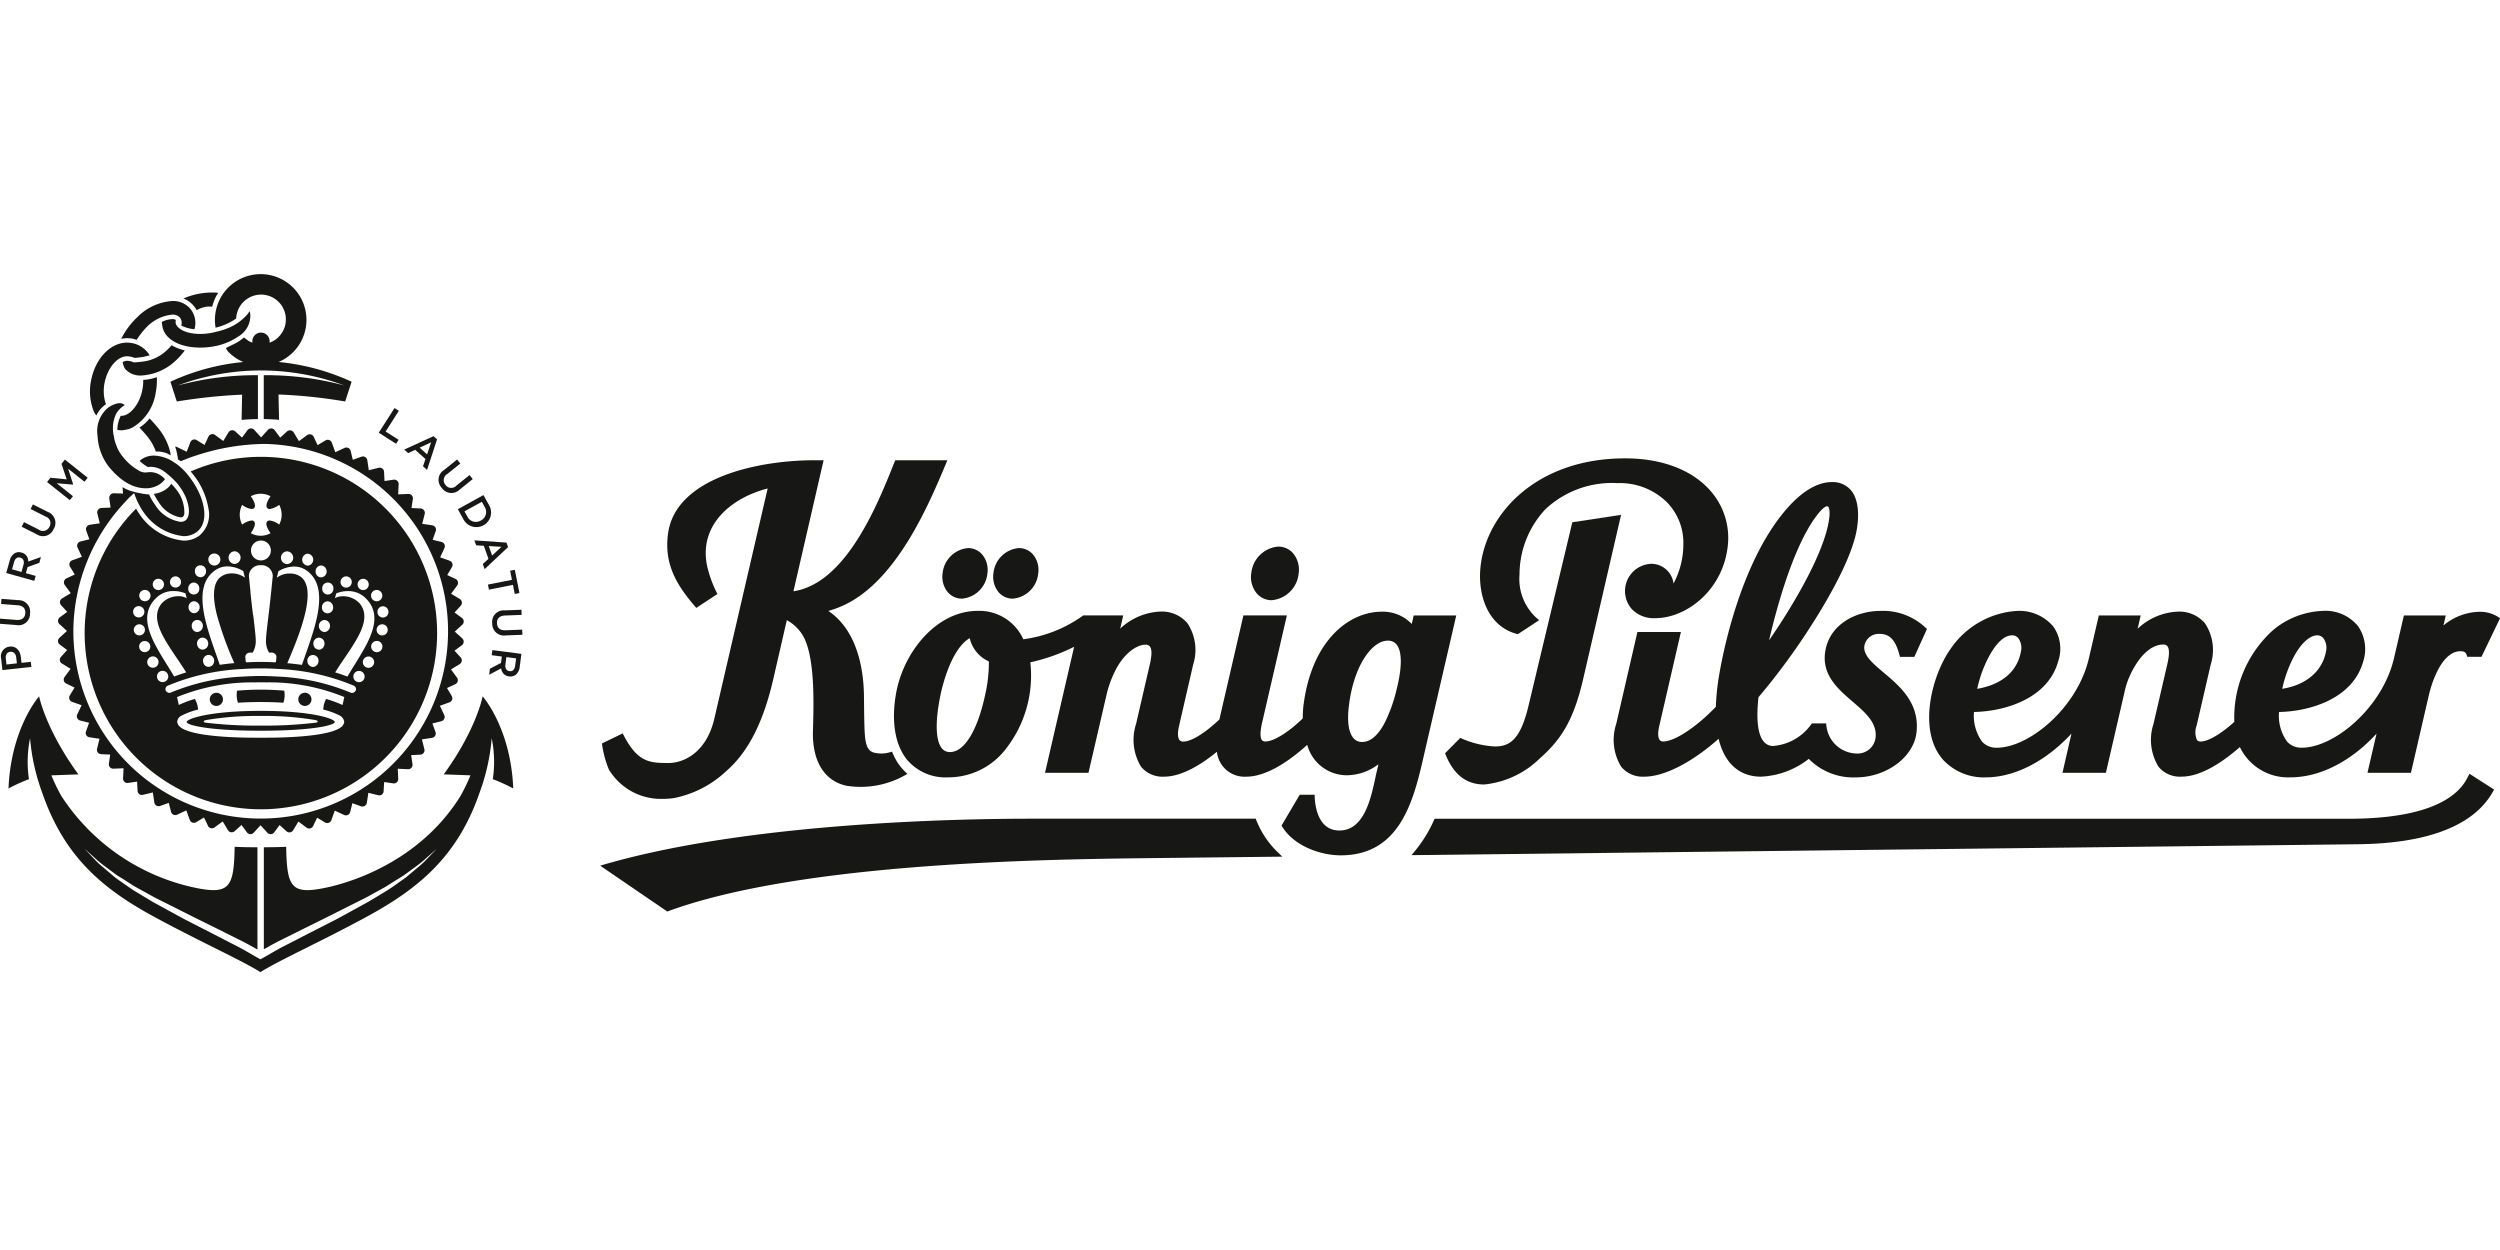 <svg xmlns="http://www.w3.org/2000/svg" xmlns:xlink="http://www.w3.org/1999/xlink" width="256" height="128" viewBox="0 0 256 128">
  <defs>
    <clipPath id="clip-Koenig_SW">
      <rect width="256" height="128"/>
    </clipPath>
  </defs>
  <g id="Koenig_SW" clip-path="url(#clip-Koenig_SW)">
    <g id="Gruppe_7170" data-name="Gruppe 7170">
      <g id="Gruppe_7168" data-name="Gruppe 7168" transform="translate(-107.969 28)">
        <path id="Pfad_6443" data-name="Pfad 6443" d="M167.689,23.747l-1.328-.848,1.353-2.122-.443-.282-1.613,2.526,1.774,1.13Z" transform="translate(-18.904 -6.71)" fill="#171716"/>
        <path id="Pfad_6444" data-name="Pfad 6444" d="M130.687,33.649l0-.009h-.015Z" transform="translate(-7.447 -11.014)" fill="#171716"/>
        <path id="Pfad_6445" data-name="Pfad 6445" d="M180.4,41.147l.784.048.476,1.334-.58.531.188.522,2.4-2.255-.163-.459-3.285-.231Zm2.589.154-.953.891-.346-.973Z" transform="translate(-23.673 -13.305)" fill="#171716"/>
        <path id="Pfad_6446" data-name="Pfad 6446" d="M182.283,46.633l.1.521,2.46-.49.184.934.478-.1-.471-2.382-.48.1.185.931Z" transform="translate(-24.347 -14.773)" fill="#171716"/>
        <path id="Pfad_6447" data-name="Pfad 6447" d="M182.935,52.591a1.2,1.2,0,0,0,1.39,1.24l1.7-.064L186,53.242l-1.723.063c-.552.021-.841-.257-.858-.724s.266-.767.825-.788l1.7-.063-.017-.525-1.727.063a1.18,1.18,0,0,0-1.269,1.324" transform="translate(-24.56 -16.765)" fill="#171716"/>
        <path id="Pfad_6448" data-name="Pfad 6448" d="M176.936,31.4l1.324-1.065-.327-.41L176.588,31a.715.715,0,0,1-1.118-.068.732.732,0,0,1,.19-1.123l1.328-1.067-.33-.411-1.344,1.08a1.181,1.181,0,0,0-.23,1.819,1.2,1.2,0,0,0,1.853.165" transform="translate(-21.882 -9.276)" fill="#171716"/>
        <path id="Pfad_6449" data-name="Pfad 6449" d="M182.727,57.868l1.037.135-.085.654-1.133.593-.08.62,1.23-.654a.9.9,0,0,0,.807.822h.007a.906.906,0,0,0,.674-.163,1.2,1.2,0,0,0,.41-.818l.174-1.325-2.971-.388Zm1.5.194,1,.13-.1.761c-.05.385-.255.591-.574.55h-.009c-.3-.039-.464-.3-.416-.675Z" transform="translate(-24.407 -18.775)" fill="#171716"/>
        <path id="Pfad_6450" data-name="Pfad 6450" d="M170.657,26.173l1.059.944-.255.742.415.371L172.9,25.1l-.363-.325-3,1.375.4.359Zm1.637-.774-.412,1.239-.769-.686Z" transform="translate(-20.176 -8.111)" fill="#171716"/>
        <path id="Pfad_6451" data-name="Pfad 6451" d="M178.243,36.166a1.5,1.5,0,0,0,2.082.667l.007,0a1.492,1.492,0,0,0,.533-2.112l-.543-.98L177.7,35.19Zm1.914-1.736.288.518a.981.981,0,0,1-.388,1.4l-.007,0a.973.973,0,0,1-1.386-.42l-.287-.518Z" transform="translate(-22.847 -11.046)" fill="#171716"/>
        <path id="Pfad_6452" data-name="Pfad 6452" d="M117.809,32.091l-1.666-1.328,1.674.142.012-.014-.515-1.614,1.675,1.334.326-.411-2.334-1.857-.349.435.536,1.589L115.5,30.2l-.346.439,2.334,1.856Z" transform="translate(-2.368 -9.28)" fill="#171716"/>
        <path id="Pfad_6453" data-name="Pfad 6453" d="M114.572,37.677a1.19,1.19,0,0,0-.618-1.747l-1.513-.764-.232.469,1.533.773a.714.714,0,0,1,.4,1.039.732.732,0,0,1-1.1.3l-1.512-.765-.237.469,1.535.772a1.174,1.174,0,0,0,1.741-.543" transform="translate(-1.105 -11.514)" fill="#171716"/>
        <path id="Pfad_6454" data-name="Pfad 6454" d="M111.95,44.869l-1-.28.176-.631,1.2-.426.164-.6-1.3.469a.893.893,0,0,0-.682-.923l-.006,0a.88.88,0,0,0-.686.064,1.2,1.2,0,0,0-.52.749l-.358,1.279,2.875.805Zm-1.243-1.143-.208.74-.965-.272.206-.736c.1-.373.336-.545.643-.461l.008,0c.291.083.415.367.315.727" transform="translate(-0.331 -13.895)" fill="#171716"/>
        <path id="Pfad_6455" data-name="Pfad 6455" d="M111.041,51.062a1.191,1.191,0,0,0-1.234-1.384l-1.689-.13-.038.523,1.712.132c.55.042.8.35.768.813s-.352.73-.9.687l-1.693-.133-.04.525,1.712.132a1.174,1.174,0,0,0,1.407-1.164" transform="translate(0 -16.223)" fill="#171716"/>
        <path id="Pfad_6456" data-name="Pfad 6456" d="M111.2,58.374l-.952.1-.067-.586c-.072-.654-.479-1.148-1.143-1.077l-.009,0a1,1,0,0,0-.866,1.234l.129,1.17,2.967-.325Zm-2.492.272-.068-.6c-.044-.393.114-.664.459-.7h.008c.31-.035.56.186.6.582l.067.6Z" transform="translate(-0.076 -18.6)" fill="#171716"/>
        <path id="Pfad_6457" data-name="Pfad 6457" d="M133.7,6.553a2.571,2.571,0,0,0-1.071.289,4.434,4.434,0,0,0,.083.573c.288,1.237,1.8,2.053,3.843,2.053a6.894,6.894,0,0,0,.986-.064,6.5,6.5,0,0,0,2.935-1.08,2.465,2.465,0,0,0,1.213-2.256,1.856,1.856,0,0,0-.072-.341,2.291,2.291,0,0,1-.233.343,5.147,5.147,0,0,1-1.993,1.408,6.743,6.743,0,0,1-.764.266c-.127.037-.251.064-.371.087a6.1,6.1,0,0,1-1.7.238c-1.457,0-2.279-.508-2.489-1.018a.753.753,0,0,1,0-.408.637.637,0,0,0-.365-.091" transform="translate(-8.089 -1.875)" fill="#171716"/>
        <path id="Pfad_6458" data-name="Pfad 6458" d="M127.869,12.686h-.1l-.093-.045a1.6,1.6,0,0,0-.562-.114,1.014,1.014,0,0,0-.459.135,2.319,2.319,0,0,0,.241.673,2.056,2.056,0,0,0,1.752.693,5.559,5.559,0,0,0,3.589-1.661,6.934,6.934,0,0,0,.788-.905,4.773,4.773,0,0,1-1.347-.524,5,5,0,0,1-.4.415,4.287,4.287,0,0,1-2.544,1.252c-.443.063-.849.083-.855.083" transform="translate(-6.132 -3.581)" fill="#171716"/>
        <path id="Pfad_6459" data-name="Pfad 6459" d="M131.907,33.9a3.325,3.325,0,0,0,2.24,1.569.432.432,0,0,0,.241-.056.545.545,0,0,0,.149-.341,3.726,3.726,0,0,0-.845-2.478,4.526,4.526,0,0,0-.49-.557,2.164,2.164,0,0,1-.482.514,2.875,2.875,0,0,1-1.3.517,5.2,5.2,0,0,0,.49.833" transform="translate(-7.693 -10.49)" fill="#171716"/>
        <path id="Pfad_6460" data-name="Pfad 6460" d="M138.564,5.554c.054-.014.1-.025.159-.038a6.618,6.618,0,0,0,.765-.259,5.982,5.982,0,0,0,.614-.291,5.64,5.64,0,0,0,.564-.351c0-.079.017-.128.023-.217a2.553,2.553,0,0,1,1.06-1.762,2.54,2.54,0,1,1,2.343,4.457V6.941a.883.883,0,1,0-1.766,0v.147a2.181,2.181,0,0,1-.342-.157c-.012.015-.519-.377-.519-.377a4.193,4.193,0,0,1-.86.593c-.253.139-.8.384-.984.5a1.733,1.733,0,0,0,.278.413,4.728,4.728,0,0,0,1.5,1.011,22.791,22.791,0,0,0-7.465,2.02q.327,1.011.657,2.023a55.668,55.668,0,0,1,6.687-.7L141.224,15q.828-.075,1.674-.087l0-4.491a30.751,30.751,0,0,0-8.226,1.056,24.424,24.424,0,0,1,17.07-.006,30.822,30.822,0,0,0-8.249-1.05v4.491q.791.011,1.568.078l-.058-2.595a52.66,52.66,0,0,1,6.827.715q.332-1.013.659-2.023a23.14,23.14,0,0,0-7.472-2.02,4.686,4.686,0,1,0-6.455-3.514" transform="translate(-8.516)" fill="#171716"/>
        <path id="Pfad_6461" data-name="Pfad 6461" d="M129.3,27.146a1.918,1.918,0,0,0-1.32-.321,1.336,1.336,0,0,1-1.031-.242,5.355,5.355,0,0,1-1.515-1.336,3.777,3.777,0,0,1-.669-1.157,3.725,3.725,0,0,1-.254-.945,3.462,3.462,0,0,1,.231-2.314,2.471,2.471,0,0,1,.882-.881.818.818,0,0,0-.466-.2,1.44,1.44,0,0,0-.321.033,2.57,2.57,0,0,0-.915.428,3.105,3.105,0,0,0-1.086,2.878,5.637,5.637,0,0,0,1.079,3.071c1.205,1.507,2.5,2.306,3.864,2.306a2.518,2.518,0,0,0,1.513-.477,2.255,2.255,0,0,0,.449-.455,1.9,1.9,0,0,0-.443-.383" transform="translate(-4.878 -6.465)" fill="#171716"/>
        <path id="Pfad_6462" data-name="Pfad 6462" d="M137.276,4.71a2.772,2.772,0,0,1,.743-.3,2.206,2.206,0,0,1,.539-.071c.118,0,.213.011.307.011a5.184,5.184,0,0,1,.408-1.073c.063-.119.139-.227.209-.34a4.524,4.524,0,0,0-.589-.034,7.763,7.763,0,0,0-.986.065,7.145,7.145,0,0,0-1.984.549,2.568,2.568,0,0,1,.94.63,2.726,2.726,0,0,1,.414.564" transform="translate(-9.168 -0.95)" fill="#171716"/>
        <path id="Pfad_6463" data-name="Pfad 6463" d="M126.217,19.742a.044.044,0,0,1-.012,0,3.36,3.36,0,0,0-.349,1.447,2.067,2.067,0,0,0,.471.042,4.373,4.373,0,0,0,.549-.092,2.151,2.151,0,0,0,.543-.2,4.974,4.974,0,0,0,2.362-3.536,6.871,6.871,0,0,0,.121-1.616,4.645,4.645,0,0,1-1.395.28,4.584,4.584,0,0,1-.1,1.071c-.268,1.389-1.273,2.677-2.187,2.607" transform="translate(-5.872 -5.168)" fill="#171716"/>
        <path id="Pfad_6464" data-name="Pfad 6464" d="M122.342,18.007a2.9,2.9,0,0,1,.9-1.1c.03-.025.065-.05.1-.073-.024-.046-.053-.1-.065-.131,0,0,0-.013-.006-.019a4.283,4.283,0,0,1-.087-2.011c.295-1.533,1.3-2.739,2.3-2.739a2.021,2.021,0,0,1,.759.161h0a6.3,6.3,0,0,0,1.556-.259,2.632,2.632,0,0,0-1.827-1.256,2.659,2.659,0,0,0-.488-.044c-1.7,0-3.243,1.628-3.675,3.87a5.518,5.518,0,0,0,.3,3.232c.013.03.141.234.229.367" transform="translate(-4.511 -3.451)" fill="#171716"/>
        <path id="Pfad_6465" data-name="Pfad 6465" d="M127.618,8.055a3.7,3.7,0,0,1,.412.12,8.132,8.132,0,0,1,1.022-1.309,4.21,4.21,0,0,1,2.626-1.276,1.006,1.006,0,0,1,.734.254.86.86,0,0,1,.185.863,3.706,3.706,0,0,0,1.349.379,2.268,2.268,0,0,0-.519-2.2,2.326,2.326,0,0,0-1.749-.691,5.547,5.547,0,0,0-3.588,1.66,7.8,7.8,0,0,0-1.638,2.213A3.071,3.071,0,0,1,127.043,8a2.993,2.993,0,0,1,.575.052" transform="translate(-6.066 -1.372)" fill="#171716"/>
        <path id="Pfad_6466" data-name="Pfad 6466" d="M130.908,25.477a1.278,1.278,0,0,1,.178-.012,2.832,2.832,0,0,1,.673.1,1.887,1.887,0,0,1,.658.3,1.868,1.868,0,0,0-.044-.35,6.049,6.049,0,0,0-1.112-2.3c-.207-.281-.766-.906-1-1.143a4.077,4.077,0,0,1-1.036.942c.192.2.722.778.9,1.027a5.006,5.006,0,0,1,.778,1.428" transform="translate(-6.976 -7.229)" fill="#171716"/>
        <path id="Pfad_6467" data-name="Pfad 6467" d="M153.867,72.376c1.448.05,2.729.1,2.729.1a20.04,20.04,0,0,1-1,2.08c-3.9,6.315-10.471,8.734-13.876,9.438-3.465.712-3.929-.046-3.994-4.2-.837.033-1.361.044-2.289.046v10.45c.6-.34,1.2-.684,1.816-.98l2.375-1.185L142,86.952l2.361-1.191,1.183-.591c.4-.192.768-.408,1.162-.622l1.16-.64,1.112-.7a13.1,13.1,0,0,0,1.1-.715l1.062-.781a9.5,9.5,0,0,0,1.014-.845l.994-.875-.92.955a9.442,9.442,0,0,1-.964.913l-1.022.855c-.33.3-.715.525-1.071.792s-.731.511-1.1.755l-1.135.684c-.375.222-.759.467-1.15.673l-1.163.638c-.775.424-1.549.859-2.338,1.256l-2.361,1.206-2.352,1.211c-.792.394-1.519.855-2.283,1.275l-.2.108-.2-.108c-.762-.422-1.49-.88-2.28-1.275l-2.348-1.209L127.9,87.514c-.79-.4-1.556-.831-2.331-1.253l-1.16-.636c-.389-.2-.771-.447-1.149-.673l-1.139-.685c-.371-.243-.732-.5-1.1-.757s-.737-.492-1.069-.793l-1.018-.861a9.178,9.178,0,0,1-.956-.915l-.912-.96.987.882a9.354,9.354,0,0,0,1.01.851l1.053.785c.339.274.737.477,1.1.718s.735.478,1.112.7l1.152.636c.388.213.759.43,1.159.621l1.183.593,2.363,1.19,2.367,1.172,2.372,1.184c.626.3,1.24.656,1.858,1V79.842c-.955,0-1.483-.013-2.334-.046-.065,4.151-.528,4.909-3.994,4.2a21.672,21.672,0,0,1-13.773-9.438,20.041,20.041,0,0,1-1-2.08s1.315-.048,2.764-.1c-3.374-4.654-4.019-7.99-4.019-7.99s-2.881,3.22-3.134,9.433a16.63,16.63,0,0,1,2.092-.951,12.069,12.069,0,0,1,.115-4.192,21.091,21.091,0,0,0,1.248,5.592c2.222,6.431,6.026,9.736,11.4,12.659,4.707,2.557,9.15,4.549,10.937,5.7,1.787-1.147,6.229-3.14,10.937-5.7,5.373-2.922,9.281-6.228,11.5-12.659a21.1,21.1,0,0,0,1.249-5.592,12.078,12.078,0,0,1,.114,4.192,16.584,16.584,0,0,1,2.092.951c-.252-6.213-3.134-9.433-3.134-9.433s-.61,3.336-3.984,7.99" transform="translate(-0.451 -21.081)" fill="#171716"/>
        <path id="Pfad_6468" data-name="Pfad 6468" d="M119.721,34.086l.313.863-.9.222a.451.451,0,0,0-.3.65l.432.922-.958.35a.449.449,0,0,0-.245.679l.474.786-.835.389a.453.453,0,0,0-.174.7l.6.82-.872.527a.452.452,0,0,0-.108.712l.619.677-.743.55a.447.447,0,0,0-.035.718l.749.686-.751.689a.443.443,0,0,0,.039.718l.735.545-.62.686a.444.444,0,0,0,.1.708l.87.529-.6.822a.447.447,0,0,0,.176.7l.831.4-.475.786a.448.448,0,0,0,.235.68l.962.34-.438.927a.45.45,0,0,0,.311.648l.892.225-.309.868a.446.446,0,0,0,.367.619l1.009.149-.244,1a.448.448,0,0,0,.422.579l.916.04-.13.913a.446.446,0,0,0,.483.53l1.014-.042-.045,1.018a.444.444,0,0,0,.533.481l.9-.132.048.922a.445.445,0,0,0,.574.428l.991-.242.15,1.01a.452.452,0,0,0,.623.367l.859-.31.225.895a.448.448,0,0,0,.65.307l.921-.428.347.956a.447.447,0,0,0,.675.243l.787-.476.4.836a.444.444,0,0,0,.694.174l.823-.6.527.876a.452.452,0,0,0,.716.1l.679-.616.551.744a.444.444,0,0,0,.713.034l.689-.752.69.756a.448.448,0,0,0,.716-.04l.545-.736.683.619a.452.452,0,0,0,.716-.1l.524-.874.824.61a.449.449,0,0,0,.7-.178l.393-.829.79.472a.449.449,0,0,0,.677-.237l.342-.962.929.434a.449.449,0,0,0,.652-.3l.223-.894.864.313a.457.457,0,0,0,.621-.375l.151-1,.992.244a.442.442,0,0,0,.571-.429l.053-.919.908.135a.446.446,0,0,0,.533-.482l-.046-1.014,1.026.05a.453.453,0,0,0,.48-.539l-.134-.905.916-.047a.449.449,0,0,0,.433-.578l-.247-.986,1.012-.153a.45.45,0,0,0,.371-.617l-.31-.861.894-.224a.457.457,0,0,0,.312-.654L155.925,52l.966-.348a.45.45,0,0,0,.234-.68l-.469-.791.833-.387a.448.448,0,0,0,.175-.7l-.6-.818.87-.532a.451.451,0,0,0,.11-.71l-.619-.678.743-.551a.456.456,0,0,0,.036-.721l-.752-.681.754-.691a.448.448,0,0,0-.038-.718l-.738-.546.619-.683a.448.448,0,0,0-.1-.71l-.874-.53.608-.824a.447.447,0,0,0-.176-.7l-.827-.389.471-.794a.449.449,0,0,0-.242-.677l-.956-.343.429-.928a.445.445,0,0,0-.308-.65L155.184,35l.311-.867a.448.448,0,0,0-.369-.617l-1.008-.151.25-.992a.453.453,0,0,0-.428-.58l-.919-.042.136-.911a.451.451,0,0,0-.486-.533l-1.016.045.047-1.02a.451.451,0,0,0-.537-.482l-.907.135-.045-.919a.449.449,0,0,0-.573-.432l-.993.245-.149-1.01a.452.452,0,0,0-.622-.368l-.863.31-.221-.894a.45.45,0,0,0-.651-.312l-.923.43-.346-.955a.449.449,0,0,0-.675-.245l-.792.476-.39-.835a.448.448,0,0,0-.7-.178l-.821.6-.529-.874a.446.446,0,0,0-.709-.1l-.675.61h-.011l-.543-.737a.471.471,0,0,0-.362-.2.462.462,0,0,0-.356.162l-.691.757.008,0h-.008l-.686-.757a.452.452,0,0,0-.72.036l-.545.739-.681-.62a.452.452,0,0,0-.713.1l-.527.873-.823-.607a.45.45,0,0,0-.7.176l-.395.835s-.718-.441-.718-.445l-.064-.042a.453.453,0,0,0-.681.232l-.365.95-.915-.448a.746.746,0,0,0-.265-.084,7.15,7.15,0,0,1,.293,1.326c.1.056.192.112.288.176.315-.13.738-.3,1.009-.4.205-.073.426-.145.663-.221a23.073,23.073,0,0,1,6.907-1.15,19.184,19.184,0,1,1-19.58,18.783,19.474,19.474,0,0,1,4.927-12.435l.015-.017q.291-.331.595-.644c.013-.015.015-.027.027-.04.238-.233.447-.43.648-.607.024.052.041.083.044.08a6.271,6.271,0,0,0,.5,1.164l0,0a5.919,5.919,0,0,0,.468.761,5.72,5.72,0,0,0,4.061,2.4,2.22,2.22,0,0,0,1.323-.414c1.342-.983.9-3.43-.6-5.484-.149-.2-.3-.4-.463-.587-.123-.137-.25-.269-.379-.393a.263.263,0,0,0-.024-.024c-.149-.141-.3-.272-.456-.393a3.459,3.459,0,0,0-.358-.248,3.87,3.87,0,0,0-2.076-.707,2.236,2.236,0,0,0-1.324.414.884.884,0,0,0-.142.142,4.329,4.329,0,0,0,.849.619,1.494,1.494,0,0,1,.283-.025,2.39,2.39,0,0,1,1.4.494,9.361,9.361,0,0,1,.854.727c.03.03.062.063.093.095h0a4.4,4.4,0,0,1,.614.711c1.063,1.453,1.192,3.028.594,3.462a.845.845,0,0,1-.51.144,3.718,3.718,0,0,1-2.61-1.757,5.519,5.519,0,0,1-.6-1.045c-.017,0-.116-.008-.273-.026a3.842,3.842,0,0,1-.471-.069,8.364,8.364,0,0,1-1.292-.321,3.624,3.624,0,0,1-.685-.338l.048.659-.923-.028a.44.44,0,0,0-.429.26.466.466,0,0,0-.052.29l.129.913-.924.042a.451.451,0,0,0-.426.58l.246.988-1.01.152a.453.453,0,0,0-.373.618" transform="translate(-2.914 -7.727)" fill="#171716"/>
        <path id="Pfad_6469" data-name="Pfad 6469" d="M154.086,65.191a.675.675,0,1,0-.679-.673.677.677,0,0,0,.679.673" transform="translate(-14.892 -20.902)" fill="#171716"/>
        <path id="Pfad_6470" data-name="Pfad 6470" d="M143.992,66.6h-.077c-5.017,0-7.5.786-7.5,1.139s2.48.893,7.5.893h.153c5.021,0,7.506-.532,7.506-.893s-2.485-1.139-7.506-1.139Zm5.642,1.207a43.516,43.516,0,0,1-5.566.3h-.153a43.5,43.5,0,0,1-5.564-.3c-.264-.037-.247-.21.028-.262a30.749,30.749,0,0,1,5.537-.424h.153a30.848,30.848,0,0,1,5.543.424c.271.052.286.225.024.262" transform="translate(-9.328 -21.806)" fill="#171716"/>
        <path id="Pfad_6471" data-name="Pfad 6471" d="M140.612,65.191a.675.675,0,1,0-.68-.673.672.672,0,0,0,.68.673" transform="translate(-10.481 -20.902)" fill="#171716"/>
        <path id="Pfad_6472" data-name="Pfad 6472" d="M146.482,64.635c.806,0,1.585.027,2.326.073a2.488,2.488,0,0,0,.09-1.232c-.773-.071-1.582-.108-2.417-.108s-1.643.037-2.415.108a2.527,2.527,0,0,0,.089,1.232c.742-.046,1.521-.073,2.326-.073" transform="translate(-11.821 -20.748)" fill="#171716"/>
        <path id="Pfad_6473" data-name="Pfad 6473" d="M134.215,48.393c.057,0,.114,0,.172,0l-.022,0c-.048,0-.1,0-.149,0" transform="translate(-8.609 -15.843)" fill="#171716"/>
        <path id="Pfad_6474" data-name="Pfad 6474" d="M135.311,68.967l0,0v0h0" transform="translate(-8.966 -22.58)" fill="#171716"/>
        <path id="Pfad_6475" data-name="Pfad 6475" d="M135.7,69.258h0v0" transform="translate(-9.095 -22.676)" fill="#171716"/>
        <path id="Pfad_6476" data-name="Pfad 6476" d="M160.912,48.388l-.022,0c.057,0,.113,0,.171,0-.052,0-.1,0-.149,0" transform="translate(-17.342 -15.843)" fill="#171716"/>
        <path id="Pfad_6477" data-name="Pfad 6477" d="M152.707,44.645l-.023,0h.023" transform="translate(-14.656 -14.617)" fill="#171716"/>
        <path id="Pfad_6478" data-name="Pfad 6478" d="M145.476,58.006l.009-.013s.005-.009.01-.014l0,0c-.007.007-.009.016-.015.025" transform="translate(-12.296 -18.983)" fill="#171716"/>
        <path id="Pfad_6479" data-name="Pfad 6479" d="M149.869,57.985l0,0a.284.284,0,0,1,.022.033.224.224,0,0,0-.017-.03" transform="translate(-13.732 -18.984)" fill="#171716"/>
        <path id="Pfad_6480" data-name="Pfad 6480" d="M142.679,44.649c-.013,0-.028,0-.04,0h.04" transform="translate(-11.362 -14.617)" fill="#171716"/>
        <path id="Pfad_6481" data-name="Pfad 6481" d="M159.669,69.26v0h0l0,0" transform="translate(-16.943 -22.676)" fill="#171716"/>
        <path id="Pfad_6482" data-name="Pfad 6482" d="M160.059,68.966v0l0,0h0" transform="translate(-17.07 -22.58)" fill="#171716"/>
        <path id="Pfad_6483" data-name="Pfad 6483" d="M132.6,36.005a2.668,2.668,0,0,1-1.593.5,6.167,6.167,0,0,1-4.431-2.582,7.656,7.656,0,0,1-.44-.693,18.046,18.046,0,1,0,14.621-5.213,18.221,18.221,0,0,0-1.848-.093,17.976,17.976,0,0,0-7.183,1.5c.126.148.254.3.372.458a7.533,7.533,0,0,1,1.453,3.354,2.8,2.8,0,0,1-.952,2.77m-.55,4.787a.6.6,0,0,1,.564.616.569.569,0,1,1-1.135,0,.6.6,0,0,1,.571-.616m.9,6.874a.536.536,0,0,1-.39-.175l-.017-.012a.669.669,0,0,1-.165-.434.586.586,0,0,1,.573-.611.593.593,0,0,1,.574.611.607.607,0,0,1-.574.621m.611.539a.586.586,0,0,1,.571.612.6.6,0,0,1-.571.616.563.563,0,0,1-.392-.174l-.013-.011a.657.657,0,0,1-.162-.431.585.585,0,0,1,.568-.612m-1.17-2.345a.563.563,0,0,1-.393-.175L132,45.67a.616.616,0,0,1-.163-.43.57.57,0,1,1,1.137,0,.6.6,0,0,1-.57.619m-.328-1.922a.6.6,0,0,1-.566-.613.593.593,0,0,1,.566-.615.616.616,0,0,1,0,1.229m-.888-2.036.007,0,0,.009.128.493-.032-.017a1.649,1.649,0,0,0-.814-.19,2.292,2.292,0,0,0-1.708.727c-1.233,1.5.106,3.484,1.523,5.584.323.48.658.976.966,1.471l.01.016-.019.006c-.4.126-.8.266-1.2.418l-.012.005-.007-.011c-.233-.4-.487-.808-.733-1.205-1.534-2.473-3.12-5.031-.986-6.94a2.467,2.467,0,0,1,1.674-.6,3.22,3.22,0,0,1,1.195.231m-1.008-1.737a.583.583,0,0,1,.571.58.568.568,0,1,1-1.136,0,.58.58,0,0,1,.565-.58m-1.753.25a.577.577,0,0,1,0,1.154.577.577,0,0,1,0-1.154m-1.379,1.141a.579.579,0,0,1,0,1.158.579.579,0,0,1,0-1.158m-.636,1.659a.579.579,0,1,1-.572.577.577.577,0,0,1,.572-.577m-.5,2.429a.569.569,0,1,1,1.139,0,.561.561,0,0,1-.566.566.57.57,0,0,1-.573-.566m.547,1.707a.571.571,0,1,1,.566.578.578.578,0,0,1-.566-.578m1.408,2.173a.58.58,0,1,1,.579-.584.576.576,0,0,1-.579.584m.42.892a.569.569,0,0,1,.562-.574.577.577,0,1,1-.562.574m19.178,2.124-.179.8-.017-.009a11.85,11.85,0,0,0-1.665-.609,2.515,2.515,0,0,0-.293,1.084,7.667,7.667,0,0,1,1.663.6l.062.036a.81.81,0,0,1,.423.642.548.548,0,0,1-.032.13l0,.013c-.005.019-.022.036-.029.054a.634.634,0,0,1-.056.1.813.813,0,0,1-.088.118c-.005.007-.009.014-.015.022l-.01.01c-.017.016-.032.034-.05.048h0c-.016.014-.039.026-.057.04q-.059.044-.127.089a.1.1,0,0,0-.019.013l-.009,0c-.03.018-.058.036-.089.052l-.032.015c-1.508.792-5.5.9-7.447.9h0l-.149,0-.081,0h-.107l-.158,0-.156,0h-.106l-.088,0-.144,0c-1.941,0-5.92-.1-7.435-.893l-.03-.013h0c-.035-.02-.067-.038-.1-.059l0,0a.12.12,0,0,1-.015-.011,1.638,1.638,0,0,1-.165-.12c-.016-.015-.038-.026-.053-.04s-.016-.015-.025-.024l-.007-.008a.193.193,0,0,1-.02-.026.849.849,0,0,1-.071-.087c-.014-.02-.035-.039-.046-.059s-.009-.041-.018-.061a.706.706,0,0,1-.036-.067l0-.013a.517.517,0,0,1-.032-.13.756.756,0,0,1,.42-.635,7.609,7.609,0,0,1,1.716-.636,2.52,2.52,0,0,0-.326-1.088,10.967,10.967,0,0,0-1.627.609l-.017.007-.184-.811.011,0a20.412,20.412,0,0,1,7.971-1.5c.084,0,.167,0,.248-.007s.163,0,.245,0h.089l.065,0,.038,0h0c.085,0,.169,0,.25,0s.161.007.243.007a20.373,20.373,0,0,1,7.968,1.5l.01,0Zm1.159-.669a.418.418,0,0,1-.359.233.4.4,0,0,1-.159-.035,21.76,21.76,0,0,0-7.306-1.636c-.6-.033-1.24-.063-1.9-.063s-1.275.028-1.9.063a21.754,21.754,0,0,0-7.308,1.636.367.367,0,0,1-.155.035.351.351,0,0,1-.1-.032h0c-.022-.007-.04-.022-.062-.03l-.008,0,0,0a.38.38,0,0,1-.178-.163.391.391,0,0,1,.2-.521h.011a22.355,22.355,0,0,1,7.548-1.7c.747-.046,1.322-.067,1.867-.067l.1.006.1-.006c.542,0,1.117.02,1.864.067a22.432,22.432,0,0,1,7.557,1.7.394.394,0,0,1,.2.521m-10.515-7.755c-.091-.752-.184-1.529-.251-2.2V41.9c-.007-.042-.009-.09-.011-.138v-.019h0v-.014l-.164-1.626a1.149,1.149,0,0,1,1.069-1.082h.311a1.149,1.149,0,0,1,1.07,1.082v0l-.168,1.654a1.2,1.2,0,0,1-.017.144v.009c-.069.72-.167,1.549-.264,2.352-.128,1.073-.25,2.088-.25,2.493a2.269,2.269,0,0,0,.291,1.169l.024.045h.274a.506.506,0,0,1,.371.165.4.4,0,0,1,.108.315c-.01.1-.016.176-.022.239-.015.191-.02.262-.1.282h0c-.374-.022-.866-.044-1.365-.044l-.1,0-.1,0c-.491,0-.949.02-1.371.044h0c-.077-.021-.083-.091-.1-.281-.006-.065-.013-.143-.024-.24a.419.419,0,0,1,.114-.319.507.507,0,0,1,.365-.161h.277l.025-.044a2.267,2.267,0,0,0,.289-1.17c0-.424-.128-1.5-.265-2.639m-.225-6.6a1.018,1.018,0,1,1,1.013,1.016,1.018,1.018,0,0,1-1.013-1.016m7.515,7.115a.588.588,0,0,1,.576.613.648.648,0,0,1-.169.432l-.015.013a.546.546,0,0,1-.391.174.618.618,0,0,1,0-1.232m-.251-1.3a.613.613,0,0,1,.577-.615.6.6,0,0,1,.57.615.575.575,0,1,1-1.147,0m-.311,3.111a.58.58,0,0,1,.574.611.658.658,0,0,1-.163.434l-.018.013a.557.557,0,0,1-.393.174.6.6,0,0,1-.565-.621.583.583,0,0,1,.565-.611m-.04,2.382a.625.625,0,0,1-.166.428l-.014.013a.551.551,0,0,1-.389.174.6.6,0,0,1-.572-.616.572.572,0,1,1,1.142,0m4.157,2.176a.577.577,0,1,1,.565-.579.575.575,0,0,1-.565.579m.977-1.471a.58.58,0,1,1,.564-.584.581.581,0,0,1-.564.584m.847-1.6a.577.577,0,1,1,.564-.578.572.572,0,0,1-.564.578m.538-1.718a.562.562,0,0,1-.568-.566.569.569,0,1,1,.568.566m.643-2.418a.564.564,0,1,1-1.127,0,.563.563,0,1,1,1.127,0m-1.207-2.236a.579.579,0,0,1,0,1.158.579.579,0,0,1,0-1.158m-1.377-1.141a.565.565,0,0,1,.564.578.571.571,0,0,1-.564.576.577.577,0,0,1,0-1.154m-1.756-.25a.576.576,0,1,1-.567.58.581.581,0,0,1,.567-.58m-1.131,2.205.122-.466.007,0a3.17,3.17,0,0,1,1.186-.231,2.521,2.521,0,0,1,1.689.6c2.118,1.9.543,4.449-.98,6.913-.251.406-.51.825-.747,1.233l-.007.011-.011-.005c-.415-.157-.81-.3-1.207-.418L146.522,50l.01-.016c.309-.5.644-.995.97-1.475,1.418-2.1,2.757-4.081,1.527-5.58a2.3,2.3,0,0,0-1.708-.727,1.641,1.641,0,0,0-.812.19l-.031.017Zm-.168-.961a.572.572,0,1,1-1.141,0,.572.572,0,1,1,1.141,0m-1.264-2.359a.6.6,0,0,1,.574.617.591.591,0,0,1-.574.6.576.576,0,0,1-.556-.6.582.582,0,0,1,.556-.617m-1.372-1.209a.615.615,0,0,1,0,1.227.616.616,0,0,1,0-1.227m-.208,1.657c2.47,1.608,1.107,5.5.011,8.619-.136.385-.264.751-.382,1.1l0,.012-.013,0c-.474-.069-.969-.126-1.47-.171h-.021l.007-.02c.874-2.065,2.349-5.557,2.031-7.585-.005-.036-.01-.074-.017-.11a2.44,2.44,0,0,0-.1-.365.951.951,0,0,0-.038-.093,1.574,1.574,0,0,0-.435-.623,1.843,1.843,0,0,0-1.193-.39,2.149,2.149,0,0,0-1.3.412l-.036.028.011-.042.159-.633.005,0a3.207,3.207,0,0,1,1.6-.478,2.154,2.154,0,0,1,1.188.344m-1.893-1.9a.651.651,0,0,1,0,1.3.646.646,0,0,1-.641-.648.656.656,0,0,1,.641-.654M137,32.854,137,32.84l.013.009a1.983,1.983,0,0,0,.954.415.342.342,0,0,0,.254-.091c.255-.259-.094-.863-.326-1.2l-.009-.014.015-.007a2.113,2.113,0,0,1,1.99,0l.015.009-.009.014c-.231.338-.578.945-.318,1.2a.322.322,0,0,0,.243.091,2.186,2.186,0,0,0,.955-.415l.014-.009.008.015a2.154,2.154,0,0,1,0,1.992l-.008.014-.013-.009a1.974,1.974,0,0,0-.956-.411.358.358,0,0,0-.251.088c-.259.256.093.862.326,1.2l.009.013-.015.009a2.093,2.093,0,0,1-1.99,0l-.015-.009.009-.013c.187-.271.593-.931.316-1.2a.32.32,0,0,0-.245-.088,1.966,1.966,0,0,0-.953.415l-.013.011L137,34.85a2.145,2.145,0,0,1,0-2m-.776,4.744a.651.651,0,0,1,0,1.3.651.651,0,0,1,0-1.3m.893,2.034,0,0,0,.006.167.669-.034-.028a2.175,2.175,0,0,0-1.305-.412,1.84,1.84,0,0,0-1.191.39c-.708.6-.827,1.877-.353,3.809a34.7,34.7,0,0,0,1.789,4.967l.007.02h-.021c-.5.045-.993.1-1.464.171l-.013,0,0-.012c-.118-.354-.247-.72-.383-1.106-1.1-3.123-2.46-7.009,0-8.616a2.176,2.176,0,0,1,1.192-.344,3.189,3.189,0,0,1,1.6.478m-3-1.792a.615.615,0,1,1-.569.615.593.593,0,0,1,.569-.615m-.809,1.827a.581.581,0,0,1-.568.6.589.589,0,0,1-.57-.6.571.571,0,1,1,1.137,0" transform="translate(-4.234 -9.144)" fill="#171716"/>
      </g>
      <g id="Gruppe_7169" data-name="Gruppe 7169" transform="translate(22828.463 13113.284)">
        <path id="Pfad_6432" data-name="Pfad 6432" d="M130.713,153.913c.834,2.078,2.132,3.087,3.968,3.087a9.478,9.478,0,0,0,5.729-2.709c2.344-2.058,3.5-4.194,4.419-8.162l3.865-16.742-4.992.761-4.5,18.845c-.822,3.427-1.919,4.114-3.424,4.114a9.682,9.682,0,0,1-3.44-.831l-.111-.045-1.558,1.571Z" transform="translate(-22811.158 -13189.952)" fill="#171716"/>
        <path id="Pfad_6433" data-name="Pfad 6433" d="M167.24,147.329c-2.016,2.1-4.227,3.557-5.391,3.557a.443.443,0,0,1-.373-.155c-.109-.136-.256-.51-.028-1.482l2.206-9.574H159.2l-2.17,9.413a5.267,5.267,0,0,0,.511,4.386,2.849,2.849,0,0,0,2.364,1.015c2.038,0,4.867-1.444,7.61-3.878.6,2.5,2.125,3.878,4.333,3.878a8.5,8.5,0,0,0,4.9-1.825,6.378,6.378,0,0,0,4.807,1.9c3.122,0,5.912-2.048,6.219-4.566.363-3.029-1.7-4.771-3.363-6.171-1.139-.96-2.123-1.79-1.967-2.747a1.49,1.49,0,0,1,1.575-1.208c1.192,0,1.676.886,2.033,2.217l.036.134h1.469l1.294-2.859-.1-.087a6.343,6.343,0,0,0-4.659-1.762c-2.413,0-5.212,1.3-5.659,4.159-.378,2.4,1.314,3.853,2.806,5.133,1.277,1.1,2.483,2.132,2.355,3.614a1.852,1.852,0,0,1-1.939,1.7,3.177,3.177,0,0,1-3.111-2.93l-.021-.156h-1.46l-.053.075a5.274,5.274,0,0,1-3.96,2.238,1.227,1.227,0,0,1-.912-.447c-.606-.714-.789-2.242-.544-4.542,1.257-1.481,2.511-3.108,3.729-4.838,1.186-1.691,5.139-7.526,6.184-11.611.391-1.52.495-3.548-.385-4.683a2.435,2.435,0,0,0-2.038-.9c-1.389,0-2.909.868-4.4,2.515-4.675,5.16-6.58,14.228-7.052,16.885a24.966,24.966,0,0,0-.4,3.6M178.631,126.8a.137.137,0,0,1,.111.057c.076.09.233.414.052,1.5-.549,3.25-3.426,8.28-6.114,12.175.763-3.277,2.431-9.454,4.789-12.659.712-.968,1.05-1.073,1.162-1.073" transform="translate(-22819.992 -13188.243)" fill="#171716"/>
        <path id="Pfad_6434" data-name="Pfad 6434" d="M211.308,161.293c2.975,0,6.155-1.625,8.81-4.483l-.923,4.017h4.446l1.973-8.551c.368-1.6,1.89-4.584,3.9-4.584a.5.5,0,0,1,.426.169c.213.266.212.873,0,1.8l-1.425,6.156a5.269,5.269,0,0,0,.514,4.387,2.844,2.844,0,0,0,2.358,1.014c2.065,0,4.355-1.609,5.974-3.029a5.467,5.467,0,0,0,5.183,3.1c3.008,0,6.188-1.623,8.811-4.474l-.927,4.008h4.45l1.838-7.967c.105-.458,1.087-4.481,3.243-4.481.376,0,.552.12.647.444l.038.128h1.46L264,145l-.124-.088a3.413,3.413,0,0,0-2.033-.572,5.9,5.9,0,0,0-3.635,1.4l.236-1.028h-4.288l-1.007,4.351c-1.174,5.091-6.126,9.191-9.443,9.191a1.963,1.963,0,0,1-1.49-.6,4.491,4.491,0,0,1-.844-3.055c3.384-.075,7.608-1.472,8.626-5.2a4.113,4.113,0,0,0-.554-3.614,4.317,4.317,0,0,0-3.671-1.536,8.391,8.391,0,0,0-5.106,2.046,12.071,12.071,0,0,0-3.873,9.314c-1.03.941-2.528,2.012-3.456,2.012a.436.436,0,0,1-.368-.154,1.959,1.959,0,0,1-.036-1.483l1.439-6.235a4.946,4.946,0,0,0-.582-4.227,3.431,3.431,0,0,0-2.808-1.2,6.362,6.362,0,0,0-4.09,1.752l.312-1.359h-4.289l-1.013,4.371c-1.173,5.08-6.119,9.171-9.432,9.171a1.971,1.971,0,0,1-1.492-.6,4.525,4.525,0,0,1-.844-3.059c3.382-.075,7.6-1.472,8.626-5.2a3.961,3.961,0,0,0-.516-3.567,4.564,4.564,0,0,0-3.71-1.583,8.893,8.893,0,0,0-6.781,3.862c-1.991,2.8-3.408,8.479-.756,11.412a5.707,5.707,0,0,0,4.315,1.774m-.851-9.074c.081-.371.185-.759.313-1.176.461-1.486,1.737-4.3,3.266-4.3a.8.8,0,0,1,.638.3,1.7,1.7,0,0,1,.263,1.359c-.52,2.818-3.135,3.6-4.48,3.819m35.716-3.819c-.371,2.017-2.038,3.431-4.479,3.819a12.951,12.951,0,0,1,1.118-3.159c.754-1.449,1.674-2.315,2.46-2.315a.8.8,0,0,1,.642.3,1.7,1.7,0,0,1,.26,1.357" transform="translate(-22836.461 -13194.974)" fill="#171716"/>
        <path id="Pfad_6435" data-name="Pfad 6435" d="M139.884,138.632l.077.018,2.176-1.427-.187-.156a5.382,5.382,0,0,1-1.824-4.5,9.786,9.786,0,0,1,2.667-6.72,9.948,9.948,0,0,1,7.35-2.659,6.881,6.881,0,0,1,5.073,1.953,5.937,5.937,0,0,1,1.687,4.327,8.549,8.549,0,0,1-1.007,4,2.294,2.294,0,0,0-2.283-2.018,2.794,2.794,0,0,0-2.04,4.578,3.086,3.086,0,0,0,2.447.99c3.141,0,6.87-2.783,7.418-7.281A7.3,7.3,0,0,0,159.7,124c-1.815-2.088-4.8-3.277-8.394-3.344-9.243-.162-14.645,5.555-15.184,11.206-.272,2.824.784,6.014,3.757,6.772" transform="translate(-22812.99 -13187)" fill="#171716"/>
        <path id="Pfad_6436" data-name="Pfad 6436" d="M102.779,139.788a3.033,3.033,0,0,0,2.752-2.708,2.63,2.63,0,0,0-.561-2.091,2,2,0,0,0-1.529-.69,3.033,3.033,0,0,0-2.755,2.7,2.634,2.634,0,0,0,.565,2.1,2,2,0,0,0,1.529.69" transform="translate(-22801.016 -13191.612)" fill="#171716"/>
        <path id="Pfad_6437" data-name="Pfad 6437" d="M233.607,169.842c-.955,1.914-3.845,4.2-12.192,4.2H127.849l-.049.106a13.774,13.774,0,0,1-2.067,3.32l-.242.3,96.454-1.111c2.823-.032,11.413-.134,14.313-5.457l.081-.148-2.52-1.617Z" transform="translate(-22809.408 -13203.485)" fill="#171716"/>
        <path id="Pfad_6438" data-name="Pfad 6438" d="M67.171,176.5l-.046-.114H44.286c-8.345,0-29.327.459-43.918,4.7L0,181.2l6.866,4.691.086-.033c13.726-5.024,38.846-5.312,49.574-5.437l13.316-.149-.307-.3a9.353,9.353,0,0,1-2.364-3.461" transform="translate(-22767 -13205.836)" fill="#171716"/>
        <path id="Pfad_6439" data-name="Pfad 6439" d="M103.012,144.71H98.655l-.2.877a4.083,4.083,0,0,0-3.069-1.26c-3.356,0-7.129,2.922-8,9.45a10.044,10.044,0,0,0-.089,1.474c-1.165,1.15-2.84,2.365-3.831,2.365a.407.407,0,0,1-.354-.142c-.139-.176-.248-.637.031-1.835l2.523-10.93H81.216l-2.46,10.653c-1.1,1.053-2.7,2.264-3.688,2.264a.47.47,0,0,1-.4-.163c-.133-.168-.247-.56-.032-1.484l1.435-6.235a4.956,4.956,0,0,0-.581-4.229,3.426,3.426,0,0,0-2.8-1.2,6.378,6.378,0,0,0-4.094,1.751l.313-1.358H64.817l-.047.032a13.461,13.461,0,0,1-6.09,2.411,4.942,4.942,0,0,0-4.657-2.91c-4.282,0-7.614,4.268-8.364,8.395-.53,2.922-.12,5.371,1.155,6.9a5.184,5.184,0,0,0,4.2,1.754,7.425,7.425,0,0,0,5.727-2.725,12.2,12.2,0,0,0,2.656-9.055,18.943,18.943,0,0,0,4.485-1.592L60.9,160.827H65.35l1.817-7.85a11.1,11.1,0,0,1,1.137-3.008c.911-1.562,2.1-2.264,2.873-2.264a.552.552,0,0,1,.461.181c.215.269.216.871.006,1.787l-1.419,6.146a5.276,5.276,0,0,0,.516,4.389,2.845,2.845,0,0,0,2.355,1.011c1.868,0,3.931-1.341,5.409-2.55a2.838,2.838,0,0,0,3.018,2.55c2.26,0,4.8-1.958,6.228-3.257a4.2,4.2,0,0,0,3.994,3.114,5.4,5.4,0,0,0,3.3-1.13l-.16.68c-.052.221-.1.464-.159.722-.461,2.144-1.159,5.385-3.684,5.385-2.252,0-2.5-2.668-2.526-3.486l-.005-.176H86.981l-1.86,3.156.056.093c1.233,2.031,3.976,2.955,6,2.955,6.194,0,7.512-5.793,8.57-10.449ZM92.493,157.283c-.341-.381-.705-1.237-.495-3.149.474-4.282,2.4-6.841,3.993-6.841a1.1,1.1,0,0,1,.926.419c.553.708.553,2.311,0,4.518a15.6,15.6,0,0,1-1.22,3.446c-.689,1.321-1.474,1.991-2.334,1.991a1.125,1.125,0,0,1-.871-.384M50.2,152.835c.166-.793,1.071-4.69,2.99-5.8a3.438,3.438,0,0,0,1.96,2.383A14.472,14.472,0,0,1,54.8,152.7c-.784,3.757-2.141,6-3.631,6a1.02,1.02,0,0,1-.841-.394c-.643-.792-.688-2.787-.124-5.472" transform="translate(-22782.354 -13194.973)" fill="#171716"/>
        <path id="Pfad_6440" data-name="Pfad 6440" d="M62.785,139.709a2.857,2.857,0,0,0,2.6-2.549,2.48,2.48,0,0,0-.53-1.975,1.894,1.894,0,0,0-1.447-.654,2.855,2.855,0,0,0-2.6,2.55,2.481,2.481,0,0,0,.53,1.974,1.9,1.9,0,0,0,1.447.654" transform="translate(-22787.539 -13191.691)" fill="#171716"/>
        <path id="Pfad_6441" data-name="Pfad 6441" d="M53.482,139.056a1.9,1.9,0,0,0,1.446.653,2.859,2.859,0,0,0,2.6-2.55,2.479,2.479,0,0,0-.533-1.974,1.9,1.9,0,0,0-1.446-.654,2.867,2.867,0,0,0-2.6,2.55,2.483,2.483,0,0,0,.533,1.975" transform="translate(-22784.885 -13191.691)" fill="#171716"/>
        <path id="Pfad_6442" data-name="Pfad 6442" d="M.976,152.62a6.234,6.234,0,0,0,5.538,3,7.683,7.683,0,0,0,1.14-.085,10.878,10.878,0,0,0,5.407-2.822c2.185-1.915,3.735-4.965,4.74-9.326l1.394-6.07a4.384,4.384,0,0,1,1.615,1.529c1.274,2.1,1.142,6.869,1.072,9.433l-.012.433c-.077,3.043,1.171,5.071,3.423,5.561a9.239,9.239,0,0,0,6.04-1.094l.205-.122-.173-.164a5.881,5.881,0,0,1-.83-.994,7.322,7.322,0,0,1-.506-.966l-.062-.15-.156.045a3.078,3.078,0,0,1-1.708.05c-.808-.235-.919-1.122-.967-2.949-.017-.581-.024-1.269-.033-2.086l-.009-.791c-.03-2.386-.553-6.6-3.647-8.676a10.36,10.36,0,0,0,1.639-.612c5.421-2.562,8.689-10.371,10.444-14.565l.1-.25H30.294l-.046.115c-1.741,4.379-4.961,12.473-10.374,13.3l3.087-13.417H21.89c-5.153,0-14.082,1.59-14.863,7.542-.4,3.046.829,5.184,2.8,7.455l.1.118,2.16-1.418-.068-.142a12.157,12.157,0,0,1-.985-2.725c-.875-4.185,2.442-6.976,6.2-7.942l-5.465,23.583c-.752,3.224-2.848,4.451-4.552,4.526H6.836c-1.8,0-2.989-.193-4.366-2.874l-.081-.157L.262,149.949l.021.131a10.65,10.65,0,0,0,.693,2.54" transform="translate(-22767.088 -13187.099)" fill="#171716"/>
      </g>
    </g>
  </g>
</svg>

